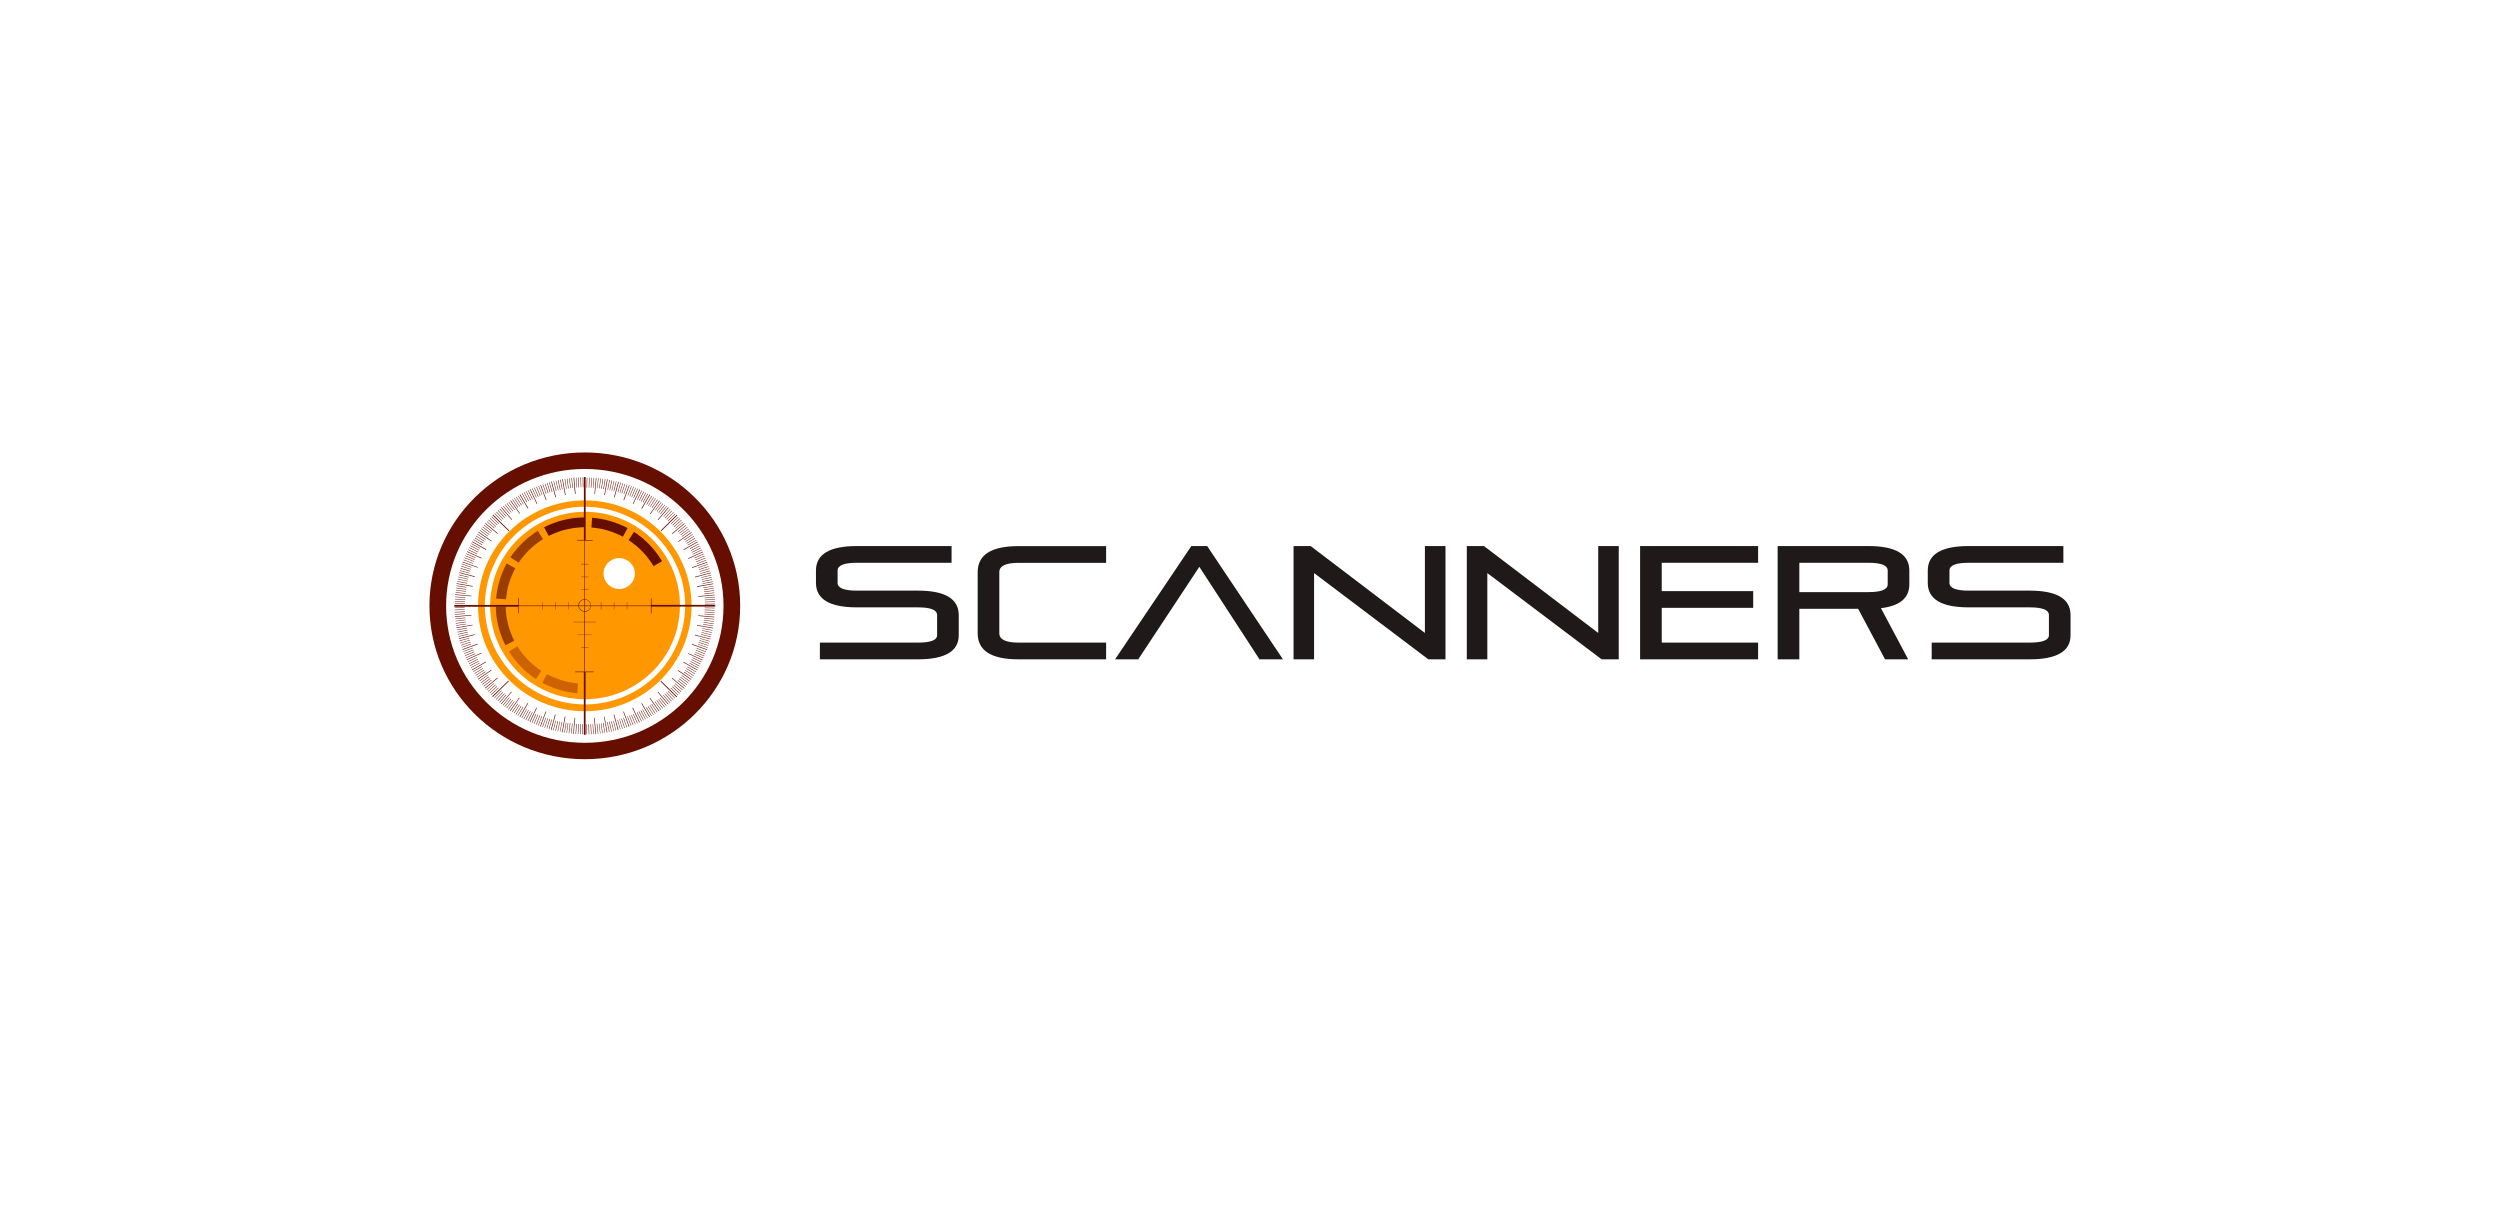 <?xml version="1.0" encoding="UTF-8"?> <svg xmlns="http://www.w3.org/2000/svg" width="326" height="158" viewBox="0 0 326 158" fill="none"><g filter="url(#filter0_d_20_30)"><rect x="32" y="32" width="246" height="78" rx="16" fill="white" shape-rendering="crispEdges"></rect><path d="M111.687 69.018C115.243 69.018 117.02 70.084 117.02 72.208V74.829C117.02 76.925 115.243 77.977 111.687 77.977H98.912V75.796H111.687C113.357 75.796 114.199 75.476 114.199 74.829V72.208C114.199 71.533 113.364 71.199 111.687 71.199H103.734C100.179 71.199 98.401 70.133 98.401 68.009V66.396C98.401 64.272 100.179 63.206 103.734 63.206H116.085V65.387H103.734C102.065 65.387 101.223 65.721 101.223 66.396V68.009C101.223 68.677 102.058 69.018 103.734 69.018H111.687Z" fill="#1F191A"></path><path d="M136.237 75.796V77.977H124.822C121.267 77.977 119.489 76.847 119.489 74.581V66.609C119.489 64.343 121.267 63.213 124.822 63.213H136.237V65.394H124.822C123.153 65.394 122.311 65.799 122.311 66.609V74.581C122.311 75.391 123.145 75.796 124.822 75.796H136.237Z" fill="#1F191A"></path><path d="M159.297 77.977H156.238L148.393 65.913L140.426 77.977H137.403L147.349 63.206H149.415L159.297 77.977Z" fill="#1F191A"></path><path d="M163.356 66.73V77.977H160.679V63.206H162.91L177.808 74.538V63.206H180.492V77.977H178.254L163.356 66.73Z" fill="#1F191A"></path><path d="M185.948 66.73V77.977H183.271V63.206H185.509L200.407 74.538V63.206H203.084V77.977H200.853L185.948 66.73Z" fill="#1F191A"></path><path d="M208.69 71.263V75.796H221.257V77.977H205.869V63.206H221.257V65.387H208.69V69.082H220.616V71.263H208.69Z" fill="#1F191A"></path><path d="M223.805 77.977V63.206H235.644C239.199 63.206 240.977 64.272 240.977 66.396V68.201C240.977 69.977 239.746 71.014 237.278 71.305L240.826 77.977H237.81L234.305 71.391H226.633V77.977H223.805ZM226.633 65.387V69.21H235.644C237.314 69.21 238.156 68.876 238.156 68.201V66.396C238.156 65.728 237.321 65.387 235.644 65.387H226.633Z" fill="#1F191A"></path><path d="M256.667 69.018C260.222 69.018 262 70.084 262 72.208V74.829C262 76.925 260.222 77.977 256.667 77.977H243.892V75.796H256.667C258.337 75.796 259.179 75.476 259.179 74.829V72.208C259.179 71.533 258.344 71.199 256.667 71.199H248.714C245.159 71.199 243.381 70.133 243.381 68.009V66.396C243.381 64.272 245.159 63.206 248.714 63.206H261.064V65.387H248.714C247.044 65.387 246.209 65.721 246.209 66.396V68.009C246.209 68.677 247.044 69.018 248.714 69.018H256.667Z" fill="#1F191A"></path><path fill-rule="evenodd" clip-rule="evenodd" d="M68.26 84.748C75.932 84.748 82.179 78.573 82.179 71C82.179 63.426 75.925 57.252 68.26 57.252C60.588 57.252 54.334 63.426 54.334 71C54.334 78.573 60.588 84.748 68.26 84.748Z" fill="#FF9700"></path><path fill-rule="evenodd" clip-rule="evenodd" d="M80.323 73.806C80.323 73.806 80.337 73.735 80.366 73.593C80.394 73.451 80.452 73.238 80.488 72.961C80.589 72.407 80.69 71.582 80.654 70.538C80.646 70.403 80.639 70.268 80.639 70.133C80.625 69.998 80.61 69.856 80.603 69.707C80.596 69.558 80.567 69.416 80.546 69.266C80.524 69.117 80.51 68.961 80.474 68.812C80.366 68.194 80.193 67.526 79.941 66.837C79.445 65.465 78.617 63.987 77.379 62.659C76.76 61.998 76.04 61.38 75.234 60.84C74.428 60.293 73.514 59.838 72.535 59.483C72.42 59.433 72.29 59.398 72.161 59.355C72.039 59.32 71.909 59.277 71.787 59.234C71.657 59.199 71.528 59.163 71.398 59.135L71.204 59.085C71.132 59.071 71.074 59.057 71.009 59.043C70.873 59.014 70.743 58.986 70.614 58.957C70.484 58.929 70.347 58.915 70.21 58.893C69.937 58.844 69.671 58.822 69.397 58.787C68.85 58.744 68.296 58.716 67.742 58.751C67.461 58.758 67.18 58.794 66.9 58.815C66.763 58.837 66.619 58.851 66.482 58.872L66.274 58.901L66.065 58.943C64.942 59.142 63.834 59.511 62.783 60.023C62.258 60.279 61.754 60.584 61.257 60.911C60.768 61.245 60.307 61.622 59.861 62.02C59.415 62.417 59.012 62.858 58.63 63.32C58.249 63.782 57.918 64.279 57.608 64.783C57.299 65.295 57.047 65.842 56.809 66.389C56.579 66.943 56.406 67.519 56.255 68.108C56.126 68.698 56.018 69.295 55.96 69.892C55.91 70.488 55.888 71.085 55.931 71.682C55.975 72.279 56.039 72.868 56.169 73.444C56.298 74.027 56.45 74.595 56.666 75.149C56.881 75.703 57.112 76.243 57.4 76.762C57.688 77.273 57.997 77.778 58.35 78.24C59.048 79.17 59.868 79.995 60.775 80.67L60.941 80.797L61.113 80.918C61.228 80.996 61.344 81.075 61.459 81.153C61.703 81.302 61.927 81.458 62.178 81.586C62.661 81.863 63.164 82.091 63.668 82.297C63.927 82.389 64.179 82.496 64.438 82.574C64.568 82.609 64.698 82.659 64.827 82.694C64.957 82.73 65.086 82.766 65.216 82.794C65.281 82.815 65.345 82.829 65.41 82.844L65.612 82.886C65.741 82.915 65.871 82.943 66 82.972C66.13 82.993 66.266 83.014 66.389 83.035C66.518 83.057 66.648 83.078 66.778 83.092C67.814 83.213 68.836 83.22 69.808 83.092C70.779 82.972 71.7 82.737 72.564 82.432C74.277 81.806 75.695 80.854 76.774 79.86C77.314 79.362 77.782 78.844 78.163 78.339C78.264 78.218 78.35 78.091 78.437 77.963C78.523 77.835 78.61 77.721 78.689 77.593C78.768 77.472 78.847 77.352 78.919 77.238C78.984 77.117 79.056 76.996 79.121 76.89C79.639 75.973 79.919 75.192 80.092 74.652C80.186 74.389 80.229 74.169 80.272 74.034C80.308 73.877 80.323 73.806 80.323 73.806L80.985 73.963C80.985 73.963 80.963 74.041 80.92 74.19C80.877 74.339 80.826 74.567 80.733 74.844C80.553 75.412 80.258 76.236 79.711 77.202C79.639 77.323 79.574 77.444 79.502 77.572C79.423 77.693 79.344 77.82 79.264 77.948C79.185 78.083 79.092 78.204 78.998 78.339C78.905 78.467 78.818 78.609 78.71 78.737C78.307 79.27 77.818 79.81 77.249 80.343C76.112 81.394 74.615 82.396 72.809 83.057C71.909 83.384 70.93 83.625 69.901 83.76C68.879 83.895 67.799 83.888 66.706 83.76C66.569 83.753 66.432 83.725 66.295 83.703C66.159 83.682 66.022 83.661 65.878 83.632C65.741 83.604 65.604 83.575 65.468 83.547L65.259 83.504C65.187 83.49 65.122 83.469 65.05 83.448C64.913 83.412 64.777 83.376 64.64 83.341C64.503 83.305 64.374 83.256 64.23 83.213C63.956 83.135 63.69 83.028 63.416 82.929C62.884 82.709 62.351 82.474 61.84 82.176C61.581 82.041 61.336 81.87 61.084 81.721C60.962 81.636 60.84 81.551 60.718 81.465L60.53 81.337L60.35 81.202C59.4 80.485 58.529 79.618 57.788 78.638C57.421 78.147 57.09 77.622 56.788 77.082C56.486 76.535 56.234 75.966 56.011 75.384C55.795 74.801 55.629 74.197 55.492 73.586C55.363 72.975 55.291 72.35 55.24 71.725C55.197 71.092 55.219 70.467 55.269 69.835C55.327 69.202 55.442 68.577 55.579 67.959C55.744 67.341 55.924 66.737 56.169 66.147C56.421 65.565 56.687 64.996 57.011 64.449C57.342 63.909 57.688 63.384 58.09 62.901C58.494 62.417 58.918 61.956 59.379 61.529C59.847 61.11 60.336 60.712 60.847 60.364C61.365 60.016 61.898 59.696 62.459 59.426C63.568 58.886 64.741 58.495 65.921 58.289L66.144 58.247L66.367 58.218C66.518 58.197 66.662 58.176 66.806 58.162C67.101 58.14 67.396 58.098 67.692 58.098C68.275 58.062 68.865 58.09 69.44 58.133C69.728 58.169 70.016 58.19 70.297 58.24C70.441 58.261 70.578 58.282 70.722 58.311C70.865 58.339 71.002 58.368 71.139 58.403C71.211 58.417 71.276 58.432 71.348 58.446L71.556 58.503C71.693 58.538 71.83 58.574 71.967 58.609C72.103 58.652 72.233 58.694 72.362 58.737C72.492 58.78 72.629 58.815 72.758 58.872C73.787 59.249 74.752 59.725 75.608 60.3C76.458 60.876 77.221 61.529 77.876 62.225C79.185 63.625 80.056 65.181 80.582 66.638C80.848 67.362 81.035 68.059 81.143 68.719C81.179 68.883 81.193 69.046 81.222 69.202C81.244 69.359 81.272 69.515 81.28 69.671C81.294 69.82 81.308 69.97 81.323 70.112C81.33 70.261 81.337 70.396 81.337 70.538C81.38 71.647 81.265 72.513 81.165 73.096C81.129 73.387 81.057 73.615 81.028 73.764C80.999 73.913 80.985 73.991 80.985 73.991L80.323 73.806Z" fill="white"></path><path fill-rule="evenodd" clip-rule="evenodd" d="M63.322 79.909C63.438 79.98 63.617 80.058 63.826 80.158C64.251 80.357 64.841 80.591 65.453 80.769C65.604 80.804 65.762 80.847 65.913 80.89C66.064 80.918 66.216 80.954 66.367 80.989C66.662 81.032 66.935 81.082 67.173 81.103C67.238 81.11 67.302 81.117 67.36 81.124L67.281 82.396C67.202 82.389 67.115 82.374 67.029 82.367C66.763 82.346 66.453 82.289 66.129 82.24C65.964 82.204 65.791 82.168 65.618 82.133C65.445 82.09 65.273 82.041 65.1 81.998C64.409 81.799 63.754 81.543 63.272 81.316C63.042 81.202 62.847 81.117 62.718 81.039L63.322 79.909Z" fill="#CC6202"></path><path fill-rule="evenodd" clip-rule="evenodd" d="M59.465 76.286C59.537 76.399 59.645 76.556 59.76 76.74C60.026 77.131 60.429 77.621 60.868 78.069C61.307 78.517 61.797 78.921 62.171 79.199C62.265 79.263 62.358 79.326 62.438 79.383C62.488 79.419 62.538 79.454 62.581 79.476L61.898 80.556C61.84 80.52 61.782 80.478 61.711 80.428C61.617 80.364 61.516 80.3 61.416 80.222C60.984 79.909 60.444 79.462 59.947 78.957C59.451 78.453 59.012 77.898 58.709 77.458C58.573 77.252 58.458 77.081 58.371 76.954L59.465 76.286Z" fill="#CC6202"></path><path fill-rule="evenodd" clip-rule="evenodd" d="M57.946 71.071C57.946 71.107 57.946 71.149 57.953 71.199C57.953 71.27 57.961 71.348 57.961 71.448C57.961 71.54 57.961 71.647 57.982 71.768C58.011 72.229 58.112 72.847 58.263 73.451C58.414 74.055 58.637 74.645 58.831 75.078C58.925 75.27 58.99 75.434 59.054 75.547L57.91 76.144C57.838 76.009 57.752 75.817 57.644 75.597C57.428 75.114 57.176 74.453 57.011 73.771C56.838 73.089 56.723 72.4 56.694 71.874C56.679 71.746 56.672 71.626 56.672 71.519C56.672 71.412 56.665 71.32 56.665 71.242C56.665 71.192 56.665 71.149 56.665 71.114L57.946 71.071Z" fill="#993D00"></path><path fill-rule="evenodd" clip-rule="evenodd" d="M59.192 66.098L59.156 66.162C59.134 66.197 59.12 66.24 59.098 66.282C59.055 66.368 59.005 66.46 58.954 66.567C58.76 66.993 58.515 67.568 58.343 68.179C58.306 68.329 58.256 68.485 58.22 68.634C58.191 68.783 58.155 68.939 58.127 69.082C58.083 69.373 58.026 69.643 58.011 69.877C57.997 69.97 57.99 70.062 57.983 70.14L56.694 70.055C56.702 69.956 56.716 69.849 56.73 69.735C56.752 69.472 56.809 69.167 56.86 68.84C56.896 68.677 56.932 68.513 56.968 68.336C57.011 68.165 57.061 67.995 57.105 67.824C57.299 67.142 57.565 66.488 57.788 66.012C57.846 65.892 57.904 65.785 57.954 65.686C57.975 65.643 57.997 65.593 58.019 65.55L58.062 65.48L59.192 66.098Z" fill="#993D00"></path><path fill-rule="evenodd" clip-rule="evenodd" d="M62.804 62.304C62.703 62.368 62.581 62.453 62.437 62.538C62.041 62.808 61.545 63.192 61.091 63.632C60.631 64.066 60.228 64.549 59.947 64.918C59.825 65.103 59.702 65.252 59.638 65.366L58.551 64.677C58.63 64.549 58.767 64.378 58.911 64.165C59.227 63.746 59.681 63.206 60.199 62.716C60.71 62.226 61.271 61.785 61.71 61.487C61.876 61.387 62.013 61.295 62.128 61.217L62.804 62.304Z" fill="#993D00"></path><path fill-rule="evenodd" clip-rule="evenodd" d="M68.26 60.748H68.202C68.166 60.748 68.109 60.74 68.044 60.748C67.972 60.755 67.893 60.755 67.792 60.762C67.698 60.762 67.59 60.762 67.468 60.783C67 60.812 66.374 60.911 65.762 61.06C65.151 61.209 64.553 61.43 64.114 61.621C63.898 61.721 63.718 61.799 63.596 61.863L63.553 61.884L62.948 60.755L63.006 60.726C63.143 60.648 63.351 60.563 63.589 60.449C64.078 60.236 64.748 59.995 65.438 59.824C66.129 59.653 66.835 59.54 67.367 59.511C67.497 59.497 67.619 59.497 67.727 59.49C67.835 59.483 67.929 59.483 68.008 59.476C68.08 59.469 68.145 59.476 68.188 59.476C68.231 59.476 68.252 59.476 68.252 59.476V60.748H68.26Z" fill="#660E00"></path><path fill-rule="evenodd" clip-rule="evenodd" d="M73.226 61.984C73.111 61.913 72.938 61.842 72.737 61.742C72.305 61.543 71.722 61.309 71.103 61.138C70.952 61.103 70.793 61.053 70.642 61.017C70.484 60.989 70.333 60.953 70.189 60.925C69.894 60.883 69.62 60.826 69.383 60.811C69.289 60.804 69.203 60.79 69.124 60.783L69.21 59.511C69.303 59.518 69.411 59.532 69.519 59.547C69.786 59.568 70.095 59.625 70.426 59.675C70.592 59.71 70.757 59.746 70.937 59.781C71.11 59.817 71.283 59.874 71.455 59.916C72.146 60.108 72.808 60.371 73.291 60.591C73.514 60.705 73.708 60.783 73.838 60.868L73.226 61.984Z" fill="#660E00"></path><path fill-rule="evenodd" clip-rule="evenodd" d="M77.221 65.828C77.221 65.828 77.177 65.757 77.113 65.643C77.033 65.529 76.925 65.359 76.796 65.167C76.53 64.776 76.134 64.286 75.688 63.838C75.249 63.391 74.759 62.993 74.378 62.716C74.277 62.652 74.191 62.588 74.111 62.531C74.068 62.502 74.032 62.474 74.003 62.453L73.975 62.431L74.665 61.352L74.723 61.387C74.766 61.416 74.802 61.444 74.846 61.472C74.932 61.536 75.033 61.6 75.141 61.678C75.572 61.991 76.119 62.439 76.609 62.943C77.105 63.447 77.552 64.002 77.854 64.442C78.005 64.662 78.12 64.847 78.207 64.975C78.286 65.11 78.329 65.181 78.329 65.181L77.221 65.828Z" fill="#660E00"></path><path fill-rule="evenodd" clip-rule="evenodd" d="M72.744 68.804C73.867 68.804 74.788 67.902 74.788 66.794C74.788 65.685 73.874 64.776 72.744 64.776C71.621 64.776 70.7 65.685 70.7 66.794C70.707 67.902 71.621 68.804 72.744 68.804Z" fill="white"></path><path fill-rule="evenodd" clip-rule="evenodd" d="M68.21 70.197C67.807 70.219 67.483 70.545 67.483 70.95V70.957H68.21V70.197ZM67.49 71.036C67.533 71.398 67.835 71.689 68.21 71.703V71.036H67.49ZM68.289 71.703C68.663 71.682 68.973 71.398 69.009 71.036H68.289V71.703ZM69.016 70.957C69.016 70.552 68.692 70.219 68.289 70.197V70.957H69.016ZM68.21 71.767C67.799 71.746 67.469 71.433 67.425 71.036H66.151V71.49H66.108V71.036H64.46V71.49H64.417V71.036H62.769V71.49H62.726V71.036H59.638V71.981H59.559V71.114H51.246V70.922V70.886H59.559V69.991H59.638V70.957H62.726V70.517H62.769V70.957H64.417V70.517H64.46V70.957H66.108V70.517H66.151V70.957H67.418V70.95C67.418 70.51 67.771 70.155 68.203 70.133V68.918H67.764V68.876H68.203V67.249H67.764V67.206H68.203V65.579H67.764V65.529H68.203V62.489H67.267V62.41H68.138V54.211H68.332H68.368V62.417H69.275V62.496H68.275V65.537H68.742V65.586H68.275V67.213H68.742V67.256H68.275V68.883H68.742V68.925H68.275V70.14C68.714 70.162 69.066 70.517 69.066 70.957V70.965H70.355V70.524H70.405V70.965H72.053V70.524H72.096V70.965H73.744V70.524H73.788V70.965H76.875V70.013H76.954V70.872H85.267V71.064V71.1H76.954V71.995H76.875V71.043H73.788V71.497H73.744V71.043H72.096V71.497H72.053V71.043H70.405V71.497H70.355V71.043H69.059C69.016 71.441 68.685 71.753 68.275 71.775V73.089H69.707V73.139H68.275V74.766H69.153V74.808H68.275V76.435H68.742V76.478H68.275V79.576H69.419V79.654H68.361V87.817H68.131V79.654H66.993V79.576H68.195V76.478H67.756V76.435H68.195V74.808H67.346V74.766H68.195V73.139H66.792V73.089H68.195V71.767H68.21ZM65.892 55.725L65.691 54.439L65.626 54.446L65.835 55.739C65.856 55.732 65.871 55.732 65.892 55.725ZM66.159 55.689L65.979 54.396L65.914 54.403L66.094 55.696C66.123 55.689 66.144 55.689 66.159 55.689ZM66.432 55.654L66.274 54.361L66.209 54.368L66.367 55.661C66.396 55.654 66.418 55.654 66.432 55.654ZM66.706 55.618L66.569 54.318L66.504 54.325L66.641 55.618C66.662 55.625 66.684 55.625 66.706 55.618ZM67.058 56.393L66.871 54.275L66.785 54.282L66.972 56.4C67.008 56.4 67.029 56.4 67.058 56.393ZM67.253 55.575L67.159 54.275L67.101 54.282L67.195 55.583C67.209 55.575 67.231 55.575 67.253 55.575ZM67.792 55.547L67.749 54.247H67.684L67.735 55.547C67.749 55.547 67.771 55.547 67.792 55.547ZM67.519 55.561L67.447 54.261L67.382 54.268L67.447 55.568C67.483 55.561 67.504 55.561 67.519 55.561ZM68.066 55.54L68.044 54.24H67.98L68.001 55.54H68.066ZM63.251 56.378L62.819 55.142L62.761 55.163L63.186 56.393C63.208 56.393 63.229 56.386 63.251 56.378ZM63.51 56.293L63.1 55.057L63.042 55.078L63.445 56.322C63.467 56.307 63.481 56.3 63.51 56.293ZM63.769 56.215L63.38 54.965L63.316 54.979L63.704 56.222C63.726 56.222 63.748 56.215 63.769 56.215ZM64.028 56.137L63.661 54.886L63.596 54.901L63.964 56.151C63.985 56.144 64.007 56.144 64.028 56.137ZM65.763 56.556L65.388 54.474L65.309 54.489L65.684 56.57C65.712 56.563 65.734 56.556 65.763 56.556ZM64.503 56.819L63.949 54.787L63.87 54.808L64.417 56.84C64.453 56.833 64.482 56.826 64.503 56.819ZM64.554 55.995L64.237 54.73L64.179 54.744L64.496 56.009C64.51 56.009 64.532 56.002 64.554 55.995ZM65.086 55.874L64.813 54.602L64.748 54.616L65.021 55.888C65.043 55.888 65.065 55.881 65.086 55.874ZM64.82 55.931L64.525 54.659L64.467 54.673L64.762 55.945C64.777 55.945 64.798 55.938 64.82 55.931ZM65.353 55.824L65.101 54.545L65.036 54.56L65.288 55.838C65.309 55.831 65.331 55.824 65.353 55.824ZM60.754 57.472L60.113 56.336L60.055 56.364L60.696 57.508C60.718 57.494 60.732 57.48 60.754 57.472ZM60.991 57.345L60.372 56.194L60.315 56.222L60.934 57.373C60.955 57.366 60.969 57.352 60.991 57.345ZM61.236 57.224L60.638 56.066L60.581 56.094L61.178 57.252C61.193 57.238 61.214 57.231 61.236 57.224ZM61.48 57.103L60.905 55.931L60.847 55.959L61.423 57.132C61.437 57.117 61.459 57.11 61.48 57.103ZM63.258 57.203L62.531 55.234L62.459 55.263L63.186 57.238C63.208 57.217 63.229 57.21 63.258 57.203ZM62.063 57.679L61.164 55.782L61.092 55.817L61.991 57.714C62.013 57.7 62.042 57.693 62.063 57.679ZM61.97 56.876L61.437 55.689L61.38 55.711L61.919 56.897C61.934 56.89 61.956 56.883 61.97 56.876ZM62.474 56.663L61.977 55.455L61.919 55.476L62.416 56.684C62.438 56.677 62.459 56.67 62.474 56.663ZM62.222 56.769L61.703 55.568L61.646 55.597L62.164 56.798C62.186 56.783 62.2 56.776 62.222 56.769ZM62.726 56.563L62.258 55.348L62.2 55.37L62.675 56.584C62.69 56.577 62.711 56.57 62.726 56.563ZM58.486 58.979L57.652 57.963L57.601 58.005L58.436 59.014C58.45 59.007 58.472 58.993 58.486 58.979ZM58.702 58.808L57.889 57.778L57.839 57.814L58.652 58.844C58.666 58.837 58.681 58.822 58.702 58.808ZM58.911 58.645L58.119 57.608L58.069 57.643L58.861 58.68C58.882 58.673 58.897 58.659 58.911 58.645ZM59.134 58.489L58.357 57.437L58.306 57.472L59.084 58.524C59.098 58.51 59.12 58.496 59.134 58.489ZM60.898 58.275L59.832 56.464L59.76 56.506L60.818 58.318C60.847 58.297 60.876 58.282 60.898 58.275ZM59.811 58.95L58.602 57.238L58.537 57.288L59.746 58.993C59.76 58.979 59.789 58.965 59.811 58.95ZM59.58 58.176L58.839 57.096L58.789 57.132L59.523 58.211C59.552 58.197 59.566 58.19 59.58 58.176ZM60.041 57.885L59.336 56.783L59.285 56.819L59.983 57.92C60.005 57.906 60.019 57.899 60.041 57.885ZM59.811 58.034L59.091 56.94L59.041 56.975L59.76 58.069C59.775 58.055 59.789 58.041 59.811 58.034ZM60.271 57.742L59.595 56.627L59.544 56.656L60.221 57.771C60.235 57.764 60.25 57.757 60.271 57.742ZM56.514 60.847L55.521 59.995L55.478 60.037L56.471 60.89C56.486 60.876 56.5 60.861 56.514 60.847ZM56.694 60.648L55.715 59.775L55.672 59.824L56.658 60.698C56.666 60.677 56.68 60.663 56.694 60.648ZM56.882 60.449L55.917 59.561L55.874 59.604L56.838 60.492C56.853 60.478 56.867 60.464 56.882 60.449ZM57.069 60.251L56.119 59.348L56.075 59.391L57.025 60.3C57.04 60.279 57.054 60.265 57.069 60.251ZM58.767 59.732L57.407 58.133L57.342 58.183L58.702 59.782C58.724 59.767 58.745 59.753 58.767 59.732ZM58.278 80.755L56.191 82.808L56.27 82.886L58.357 80.826C58.328 80.805 58.306 80.783 58.278 80.755ZM78.235 61.259L80.315 59.206L80.236 59.128L78.156 61.181C78.178 61.21 78.207 61.231 78.235 61.259ZM58.4 61.181L56.313 59.121L56.234 59.199L58.321 61.259C58.343 61.231 58.371 61.203 58.4 61.181ZM57.457 59.874L56.543 58.936L56.5 58.979L57.414 59.917C57.428 59.902 57.443 59.888 57.457 59.874ZM57.853 59.505L56.968 58.538L56.917 58.581L57.803 59.547C57.824 59.533 57.839 59.519 57.853 59.505ZM57.652 59.689L56.752 58.737L56.702 58.78L57.601 59.732C57.623 59.718 57.637 59.703 57.652 59.689ZM58.062 59.327L57.191 58.339L57.148 58.382L58.011 59.362C58.026 59.355 58.04 59.341 58.062 59.327ZM54.902 63.021L53.772 62.346L53.736 62.403L54.866 63.078C54.881 63.057 54.888 63.043 54.902 63.021ZM55.046 62.794L53.923 62.105L53.887 62.162L55.01 62.851C55.025 62.83 55.039 62.815 55.046 62.794ZM55.19 62.567L54.082 61.856L54.046 61.906L55.154 62.616C55.169 62.602 55.183 62.581 55.19 62.567ZM55.341 62.339L54.247 61.615L54.211 61.664L55.305 62.389C55.32 62.375 55.334 62.361 55.341 62.339ZM56.925 61.544L55.305 60.208L55.255 60.272L56.874 61.608C56.889 61.586 56.903 61.565 56.925 61.544ZM56.133 62.545L54.413 61.352L54.362 61.416L56.083 62.609C56.097 62.588 56.119 62.567 56.133 62.545ZM55.658 61.899L54.593 61.132L54.557 61.181L55.622 61.949C55.629 61.934 55.644 61.92 55.658 61.899ZM55.982 61.472L54.945 60.67L54.902 60.719L55.946 61.522C55.96 61.508 55.975 61.487 55.982 61.472ZM55.816 61.686L54.766 60.904L54.73 60.954L55.78 61.735C55.795 61.721 55.809 61.7 55.816 61.686ZM56.155 61.259L55.125 60.442L55.089 60.492L56.111 61.309C56.126 61.295 56.14 61.274 56.155 61.259ZM53.7 65.444L52.47 64.975L52.448 65.032L53.679 65.501C53.686 65.48 53.693 65.458 53.7 65.444ZM53.801 65.188L52.578 64.698L52.556 64.755L53.779 65.245C53.779 65.231 53.794 65.21 53.801 65.188ZM53.902 64.94L52.685 64.435L52.657 64.492L53.873 65.004C53.888 64.982 53.895 64.961 53.902 64.94ZM54.01 64.698L52.801 64.172L52.779 64.229L53.981 64.762C53.995 64.734 54.003 64.712 54.01 64.698ZM55.42 63.632L53.592 62.595L53.549 62.666L55.377 63.711C55.392 63.682 55.406 63.654 55.42 63.632ZM54.823 64.762L52.916 63.888L52.88 63.959L54.787 64.833C54.801 64.812 54.809 64.783 54.823 64.762ZM54.24 64.208L53.053 63.639L53.024 63.696L54.211 64.265C54.226 64.243 54.233 64.229 54.24 64.208ZM54.492 63.725L53.326 63.114L53.297 63.171L54.463 63.782C54.47 63.767 54.478 63.746 54.492 63.725ZM54.362 63.966L53.189 63.377L53.16 63.433L54.334 64.023C54.341 64.002 54.355 63.988 54.362 63.966ZM54.622 63.49L53.47 62.858L53.441 62.915L54.593 63.547C54.6 63.526 54.614 63.512 54.622 63.49ZM52.937 68.03L51.642 67.782L51.627 67.846L52.923 68.094C52.923 68.066 52.93 68.044 52.937 68.03ZM52.988 67.76L51.7 67.49L51.685 67.547L52.973 67.817C52.981 67.803 52.988 67.782 52.988 67.76ZM53.045 67.497L51.757 67.206L51.743 67.263L53.024 67.554C53.038 67.54 53.045 67.519 53.045 67.497ZM53.11 67.234L51.829 66.922L51.815 66.986L53.096 67.299C53.103 67.277 53.11 67.263 53.11 67.234ZM54.319 65.956L52.333 65.245L52.304 65.316L54.291 66.027C54.298 66.005 54.305 65.977 54.319 65.956ZM53.931 67.163L51.894 66.624L51.872 66.702L53.909 67.242C53.916 67.213 53.923 67.192 53.931 67.163ZM53.254 66.723L51.987 66.361L51.973 66.418L53.24 66.78C53.24 66.758 53.247 66.737 53.254 66.723ZM53.412 66.204L52.16 65.799L52.146 65.863L53.398 66.261C53.398 66.247 53.405 66.226 53.412 66.204ZM53.333 66.46L52.074 66.076L52.052 66.14L53.312 66.524C53.319 66.503 53.326 66.481 53.333 66.46ZM53.499 65.949L52.254 65.522L52.232 65.579L53.477 66.005C53.484 65.991 53.492 65.97 53.499 65.949ZM52.635 70.702L51.311 70.68V70.744L52.635 70.766V70.702ZM52.642 70.432L51.318 70.389V70.453L52.635 70.496C52.642 70.474 52.642 70.453 52.642 70.432ZM52.657 70.162L51.34 70.091V70.155L52.657 70.219C52.657 70.204 52.657 70.183 52.657 70.162ZM52.671 69.892L51.354 69.799L51.347 69.863L52.664 69.956C52.671 69.934 52.671 69.913 52.671 69.892ZM53.643 68.421L51.556 68.059L51.541 68.137L53.628 68.499C53.636 68.478 53.636 68.449 53.643 68.421ZM53.47 69.686L51.361 69.501L51.354 69.579L53.463 69.757C53.47 69.735 53.47 69.714 53.47 69.686ZM52.721 69.359L51.412 69.224L51.404 69.288L52.714 69.423C52.714 69.401 52.721 69.38 52.721 69.359ZM52.786 68.826L51.484 68.641L51.476 68.705L52.786 68.89C52.779 68.869 52.786 68.847 52.786 68.826ZM52.75 69.089L51.44 68.933L51.433 68.989L52.743 69.153C52.743 69.132 52.75 69.11 52.75 69.089ZM52.83 68.556L51.527 68.35L51.512 68.414L52.815 68.62C52.822 68.599 52.822 68.577 52.83 68.556ZM52.786 73.338L51.484 73.537L51.498 73.6L52.801 73.394C52.794 73.38 52.786 73.359 52.786 73.338ZM52.743 73.075L51.433 73.259L51.44 73.323L52.75 73.139C52.75 73.11 52.75 73.089 52.743 73.075ZM52.707 72.805L51.397 72.961L51.404 73.018L52.714 72.862C52.714 72.847 52.714 72.826 52.707 72.805ZM52.678 72.535L51.368 72.67L51.376 72.734L52.693 72.599C52.685 72.577 52.685 72.556 52.678 72.535ZM53.463 72.187L51.325 72.371L51.333 72.449L53.47 72.265C53.463 72.243 53.463 72.215 53.463 72.187ZM52.635 72.059C52.635 72.037 52.635 72.016 52.635 71.995L51.318 72.087L51.325 72.151L52.635 72.059ZM52.606 71.462L51.289 71.504V71.568L52.606 71.519C52.606 71.504 52.606 71.483 52.606 71.462ZM52.614 71.732L51.297 71.803V71.867L52.614 71.803C52.621 71.775 52.621 71.753 52.614 71.732ZM52.599 71.192L51.282 71.213V71.277L52.599 71.256C52.599 71.234 52.599 71.213 52.599 71.192ZM53.448 75.952L52.203 76.378L52.225 76.435L53.47 76.009C53.463 75.988 53.456 75.973 53.448 75.952ZM53.362 75.696L52.11 76.101L52.131 76.158L53.391 75.753C53.377 75.732 53.369 75.718 53.362 75.696ZM53.283 75.441L52.016 75.824L52.038 75.881L53.297 75.497C53.29 75.476 53.283 75.455 53.283 75.441ZM53.204 75.178L51.937 75.533L51.951 75.597L53.218 75.234C53.211 75.22 53.211 75.199 53.204 75.178ZM53.621 73.465L51.512 73.828L51.527 73.906L53.628 73.537C53.628 73.522 53.628 73.494 53.621 73.465ZM53.887 74.709L51.829 75.256L51.851 75.334L53.909 74.794C53.902 74.758 53.895 74.737 53.887 74.709ZM53.06 74.659L51.779 74.979L51.793 75.036L53.074 74.723C53.067 74.702 53.067 74.68 53.06 74.659ZM52.937 74.133L51.649 74.403L51.663 74.467L52.952 74.197C52.945 74.176 52.945 74.155 52.937 74.133ZM52.995 74.396L51.707 74.687L51.721 74.751L53.002 74.46C53.009 74.439 53.002 74.418 52.995 74.396ZM52.887 73.87L51.592 74.119L51.599 74.183L52.894 73.934C52.894 73.913 52.887 73.892 52.887 73.87ZM54.557 78.418L53.398 79.05L53.427 79.1L54.578 78.467C54.578 78.453 54.564 78.432 54.557 78.418ZM54.427 78.176L53.261 78.787L53.29 78.844L54.456 78.233C54.449 78.211 54.434 78.197 54.427 78.176ZM54.305 77.941L53.132 78.531L53.16 78.588L54.334 77.998C54.319 77.977 54.312 77.956 54.305 77.941ZM54.182 77.7L52.995 78.268L53.024 78.325L54.211 77.75C54.197 77.735 54.19 77.714 54.182 77.7ZM54.276 75.945L52.282 76.663L52.311 76.741L54.305 76.023C54.298 75.995 54.283 75.966 54.276 75.945ZM54.766 77.117L52.851 77.998L52.88 78.069L54.801 77.188C54.787 77.174 54.773 77.146 54.766 77.117ZM53.952 77.21L52.75 77.743L52.772 77.799L53.974 77.274C53.967 77.245 53.959 77.231 53.952 77.21ZM53.736 76.712L52.513 77.203L52.534 77.259L53.758 76.776C53.751 76.755 53.743 76.734 53.736 76.712ZM53.837 76.961L52.621 77.472L52.65 77.529L53.859 77.025C53.859 76.996 53.852 76.982 53.837 76.961ZM53.636 76.464L52.405 76.933L52.426 76.989L53.657 76.52C53.65 76.499 53.643 76.485 53.636 76.464ZM56.083 80.656L55.053 81.472L55.089 81.522L56.119 80.705C56.104 80.684 56.097 80.67 56.083 80.656ZM55.91 80.442L54.866 81.245L54.91 81.295L55.953 80.492C55.939 80.471 55.924 80.457 55.91 80.442ZM55.744 80.229L54.694 81.018L54.73 81.068L55.78 80.286C55.773 80.258 55.759 80.243 55.744 80.229ZM55.586 80.009L54.514 80.776L54.55 80.826L55.615 80.059C55.608 80.044 55.593 80.03 55.586 80.009ZM55.363 78.275L53.535 79.32L53.571 79.391L55.399 78.346C55.392 78.318 55.377 78.297 55.363 78.275ZM56.047 79.348L54.319 80.542L54.37 80.606L56.097 79.412C56.083 79.391 56.068 79.37 56.047 79.348ZM55.269 79.568L54.175 80.3L54.211 80.35L55.305 79.625C55.298 79.604 55.284 79.583 55.269 79.568ZM54.974 79.121L53.859 79.81L53.895 79.86L55.017 79.163C54.996 79.149 54.989 79.135 54.974 79.121ZM55.118 79.341L54.01 80.052L54.046 80.101L55.154 79.391C55.14 79.377 55.133 79.362 55.118 79.341ZM54.83 78.886L53.7 79.554L53.729 79.611L54.859 78.943C54.852 78.922 54.845 78.901 54.83 78.886ZM57.975 82.595L57.112 83.583L57.162 83.625L58.026 82.638C58.004 82.624 57.99 82.609 57.975 82.595ZM57.774 82.418L56.889 83.384L56.939 83.426L57.824 82.46C57.803 82.446 57.788 82.432 57.774 82.418ZM57.572 82.233L56.666 83.185L56.716 83.227L57.616 82.275C57.601 82.261 57.587 82.247 57.572 82.233ZM57.371 82.048L56.457 82.986L56.5 83.028L57.414 82.091C57.4 82.076 57.385 82.062 57.371 82.048ZM56.846 80.378L55.233 81.714L55.284 81.778L56.903 80.442C56.882 80.421 56.86 80.4 56.846 80.378ZM56.989 81.664L56.039 82.567L56.083 82.616L57.033 81.707C57.011 81.7 57.004 81.686 56.989 81.664ZM56.615 81.274L55.636 82.147L55.679 82.19L56.658 81.316C56.644 81.302 56.63 81.288 56.615 81.274ZM56.802 81.472L55.838 82.361L55.881 82.403L56.846 81.515C56.831 81.501 56.817 81.487 56.802 81.472ZM56.435 81.075L55.435 81.927L55.478 81.97L56.471 81.117C56.464 81.103 56.45 81.089 56.435 81.075ZM60.178 84.187L59.494 85.302L59.544 85.338L60.228 84.222C60.214 84.208 60.199 84.201 60.178 84.187ZM59.947 84.044L59.249 85.153L59.3 85.188L59.998 84.08C59.983 84.066 59.962 84.059 59.947 84.044ZM59.717 83.902L58.997 84.996L59.048 85.032L59.767 83.938C59.753 83.924 59.731 83.917 59.717 83.902ZM59.487 83.753L58.753 84.833L58.803 84.869L59.544 83.789C59.53 83.775 59.508 83.76 59.487 83.753ZM58.674 82.197L57.321 83.789L57.378 83.838L58.731 82.247C58.717 82.233 58.695 82.219 58.674 82.197ZM59.696 82.979L58.494 84.677L58.558 84.719L59.76 83.021C59.739 83.007 59.717 82.993 59.696 82.979ZM59.048 83.441L58.27 84.492L58.321 84.528L59.098 83.476C59.077 83.469 59.062 83.455 59.048 83.441ZM58.609 83.121L57.795 84.144L57.846 84.179L58.659 83.156C58.645 83.142 58.623 83.128 58.609 83.121ZM58.825 83.284L58.033 84.322L58.083 84.357L58.875 83.32C58.861 83.306 58.839 83.291 58.825 83.284ZM58.393 82.95L57.565 83.959L57.616 84.002L58.443 82.993C58.429 82.979 58.414 82.965 58.393 82.95ZM62.632 85.38L62.157 86.595L62.215 86.616L62.69 85.401C62.668 85.394 62.646 85.387 62.632 85.38ZM62.373 85.281L61.883 86.489L61.941 86.51L62.438 85.302C62.409 85.295 62.395 85.288 62.373 85.281ZM62.121 85.174L61.61 86.375L61.668 86.396L62.179 85.203C62.164 85.195 62.143 85.181 62.121 85.174ZM61.876 85.067L61.337 86.261L61.394 86.29L61.934 85.096C61.912 85.082 61.891 85.075 61.876 85.067ZM60.797 83.675L59.746 85.472L59.818 85.515L60.869 83.718C60.84 83.703 60.818 83.689 60.797 83.675ZM61.941 84.272L61.056 86.147L61.128 86.183L62.013 84.307C61.984 84.293 61.963 84.279 61.941 84.272ZM61.38 84.84L60.804 86.013L60.861 86.041L61.437 84.869C61.416 84.854 61.394 84.847 61.38 84.84ZM60.89 84.599L60.271 85.75L60.329 85.778L60.948 84.627C60.934 84.613 60.912 84.606 60.89 84.599ZM61.135 84.719L60.538 85.877L60.595 85.906L61.193 84.741C61.171 84.741 61.157 84.727 61.135 84.719ZM60.653 84.464L60.012 85.6L60.063 85.629L60.703 84.492C60.689 84.485 60.674 84.478 60.653 84.464ZM65.245 86.133L64.993 87.419L65.05 87.426L65.302 86.147C65.288 86.14 65.266 86.133 65.245 86.133ZM64.978 86.076L64.705 87.355L64.762 87.37L65.036 86.091C65.021 86.084 65 86.084 64.978 86.076ZM64.712 86.02L64.417 87.291L64.482 87.306L64.777 86.034C64.755 86.027 64.734 86.027 64.712 86.02ZM64.446 85.956L64.129 87.22L64.187 87.234L64.503 85.97C64.489 85.963 64.467 85.963 64.446 85.956ZM63.15 84.769L62.423 86.723L62.502 86.751L63.222 84.798C63.193 84.783 63.172 84.776 63.15 84.769ZM64.374 85.153L63.834 87.163L63.913 87.185L64.453 85.181C64.424 85.167 64.403 85.16 64.374 85.153ZM63.928 85.814L63.56 87.064L63.618 87.085L63.985 85.835C63.964 85.828 63.942 85.821 63.928 85.814ZM63.402 85.657L62.992 86.894L63.049 86.915L63.46 85.679C63.445 85.671 63.424 85.664 63.402 85.657ZM63.661 85.735L63.28 86.979L63.337 87L63.726 85.757C63.697 85.75 63.683 85.743 63.661 85.735ZM63.143 85.572L62.711 86.801L62.769 86.822L63.201 85.593C63.186 85.586 63.157 85.579 63.143 85.572ZM67.936 87.732H68.001L68.023 86.425H67.958L67.936 87.732ZM67.634 87.718H67.699L67.742 86.418C67.72 86.418 67.699 86.418 67.677 86.41L67.634 87.718ZM67.346 87.703L67.411 87.71L67.483 86.41C67.461 86.41 67.44 86.41 67.418 86.403L67.346 87.703ZM67.051 87.689L67.116 87.696L67.209 86.396C67.188 86.396 67.166 86.389 67.145 86.389L67.051 87.689ZM65.648 85.437L65.281 87.49L65.36 87.504L65.727 85.451C65.705 85.444 65.676 85.437 65.648 85.437ZM66.742 87.682L66.821 87.689L67.008 85.608C66.979 85.608 66.957 85.6 66.929 85.6L66.742 87.682ZM66.461 87.639L66.526 87.647L66.662 86.353C66.641 86.346 66.619 86.346 66.598 86.346L66.461 87.639ZM65.871 87.561L65.928 87.568L66.108 86.282C66.087 86.282 66.072 86.275 66.043 86.275L65.871 87.561ZM66.159 87.604L66.223 87.611L66.382 86.318C66.36 86.318 66.338 86.318 66.317 86.311L66.159 87.604ZM65.583 87.519L65.648 87.533L65.849 86.247C65.828 86.247 65.813 86.24 65.791 86.233L65.583 87.519ZM70.628 86.275L70.837 87.561L70.894 87.554L70.693 86.261C70.671 86.268 70.65 86.275 70.628 86.275ZM70.355 86.318L70.534 87.611L70.599 87.604L70.412 86.311C70.398 86.311 70.376 86.311 70.355 86.318ZM70.088 86.353L70.247 87.647L70.304 87.639L70.146 86.346C70.131 86.346 70.11 86.346 70.088 86.353ZM69.815 86.382L69.951 87.682L70.016 87.675L69.879 86.382C69.858 86.375 69.836 86.382 69.815 86.382ZM69.462 85.615L69.649 87.725L69.728 87.718L69.541 85.608C69.52 85.608 69.491 85.615 69.462 85.615ZM69.275 86.425L69.361 87.725L69.426 87.718L69.332 86.418C69.311 86.425 69.296 86.425 69.275 86.425ZM68.728 86.453L68.778 87.753H68.843L68.8 86.453C68.771 86.453 68.75 86.453 68.728 86.453ZM69.001 86.446L69.073 87.746H69.138L69.066 86.446C69.037 86.439 69.023 86.446 69.001 86.446ZM68.454 86.46L68.476 87.76H68.541L68.519 86.46H68.454ZM73.277 85.622L73.708 86.858L73.766 86.837L73.334 85.6C73.313 85.608 73.291 85.615 73.277 85.622ZM73.017 85.707L73.428 86.95L73.485 86.929L73.075 85.686C73.053 85.7 73.039 85.7 73.017 85.707ZM72.758 85.792L73.14 87.043L73.197 87.021L72.809 85.778C72.794 85.778 72.773 85.785 72.758 85.792ZM72.492 85.863L72.859 87.114L72.917 87.1L72.55 85.849C72.535 85.856 72.514 85.863 72.492 85.863ZM70.758 85.458L71.125 87.533L71.204 87.519L70.829 85.444C70.815 85.444 70.786 85.451 70.758 85.458ZM72.017 85.188L72.564 87.213L72.643 87.192L72.096 85.167C72.067 85.174 72.046 85.181 72.017 85.188ZM71.967 86.005L72.283 87.27L72.341 87.256L72.024 85.991C72.01 85.998 71.988 85.998 71.967 86.005ZM71.434 86.126L71.708 87.398L71.772 87.384L71.499 86.112C71.477 86.119 71.456 86.119 71.434 86.126ZM71.7 86.069L71.996 87.341L72.053 87.327L71.758 86.055C71.744 86.055 71.722 86.062 71.7 86.069ZM71.168 86.176L71.42 87.455L71.484 87.441L71.233 86.162C71.211 86.176 71.189 86.176 71.168 86.176ZM75.767 84.528L76.407 85.664L76.458 85.636L75.817 84.499C75.81 84.506 75.788 84.52 75.767 84.528ZM75.529 84.656L76.148 85.806L76.206 85.778L75.587 84.627C75.565 84.634 75.551 84.648 75.529 84.656ZM75.285 84.783L75.882 85.941L75.939 85.913L75.342 84.755C75.328 84.762 75.306 84.776 75.285 84.783ZM75.047 84.897L75.623 86.069L75.68 86.041L75.105 84.869C75.083 84.883 75.061 84.89 75.047 84.897ZM73.269 84.805L73.996 86.773L74.068 86.744L73.341 84.776C73.32 84.79 73.291 84.798 73.269 84.805ZM74.464 84.329L75.356 86.219L75.428 86.183L74.536 84.286C74.507 84.307 74.486 84.314 74.464 84.329ZM74.55 85.132L75.09 86.325L75.148 86.297L74.608 85.11C74.587 85.11 74.572 85.117 74.55 85.132ZM74.047 85.338L74.536 86.545L74.594 86.524L74.104 85.316C74.083 85.323 74.068 85.33 74.047 85.338ZM74.299 85.238L74.81 86.439L74.867 86.418L74.356 85.217C74.335 85.217 74.32 85.231 74.299 85.238ZM73.795 85.437L74.27 86.652L74.327 86.631L73.852 85.416C73.831 85.423 73.809 85.43 73.795 85.437ZM78.034 83.021L78.869 84.037L78.919 83.995L78.091 82.979C78.07 83 78.055 83.014 78.034 83.021ZM77.825 83.192L78.638 84.222L78.689 84.187L77.876 83.156C77.854 83.163 77.84 83.178 77.825 83.192ZM77.609 83.355L78.401 84.393L78.451 84.357L77.66 83.313C77.638 83.327 77.624 83.341 77.609 83.355ZM77.386 83.512L78.163 84.57L78.214 84.535L77.436 83.483C77.422 83.49 77.4 83.504 77.386 83.512ZM75.63 83.732L76.688 85.537L76.76 85.494L75.702 83.689C75.673 83.703 75.652 83.718 75.63 83.732ZM76.717 83.057L77.926 84.762L77.991 84.719L76.782 83.014C76.76 83.021 76.738 83.036 76.717 83.057ZM76.94 83.824L77.681 84.904L77.732 84.869L76.998 83.789C76.976 83.803 76.954 83.81 76.94 83.824ZM76.479 84.115L77.177 85.217L77.228 85.188L76.53 84.08C76.515 84.094 76.501 84.108 76.479 84.115ZM76.71 83.973L77.429 85.067L77.48 85.032L76.767 83.938C76.746 83.952 76.731 83.959 76.71 83.973ZM76.249 84.258L76.925 85.373L76.983 85.345L76.307 84.229C76.285 84.236 76.263 84.243 76.249 84.258ZM80.006 81.153L80.999 82.005L81.042 81.956L80.042 81.103C80.035 81.124 80.02 81.139 80.006 81.153ZM79.826 81.359L80.812 82.233L80.855 82.183L79.869 81.309C79.855 81.323 79.84 81.338 79.826 81.359ZM79.639 81.558L80.611 82.446L80.654 82.396L79.689 81.508C79.668 81.522 79.653 81.537 79.639 81.558ZM79.452 81.75L80.402 82.652L80.445 82.609L79.495 81.7C79.481 81.721 79.466 81.735 79.452 81.75ZM77.76 82.268L79.114 83.86L79.178 83.81L77.825 82.219C77.804 82.233 77.782 82.254 77.76 82.268ZM78.127 80.862L80.207 82.915L80.294 82.837L78.207 80.783C78.185 80.805 78.156 80.833 78.127 80.862ZM79.07 82.133L79.984 83.071L80.028 83.028L79.114 82.091C79.099 82.105 79.085 82.119 79.07 82.133ZM78.667 82.496L79.545 83.462L79.596 83.419L78.718 82.453C78.696 82.467 78.682 82.481 78.667 82.496ZM78.869 82.318L79.768 83.27L79.812 83.227L78.912 82.275C78.897 82.29 78.883 82.304 78.869 82.318ZM78.466 82.673L79.329 83.654L79.38 83.611L78.509 82.631C78.495 82.652 78.48 82.659 78.466 82.673ZM81.618 78.979L82.755 79.647L82.784 79.597L81.654 78.922C81.64 78.943 81.625 78.957 81.618 78.979ZM81.474 79.206L82.597 79.895L82.633 79.846L81.517 79.156C81.496 79.178 81.489 79.192 81.474 79.206ZM81.33 79.433L82.439 80.144L82.475 80.094L81.366 79.384C81.352 79.398 81.337 79.419 81.33 79.433ZM81.179 79.661L82.273 80.385L82.309 80.336L81.215 79.604C81.201 79.625 81.186 79.639 81.179 79.661ZM79.603 80.464L81.215 81.799L81.265 81.735L79.653 80.4C79.639 80.421 79.624 80.442 79.603 80.464ZM80.394 79.455L82.115 80.641L82.165 80.577L80.445 79.384C80.423 79.412 80.409 79.433 80.394 79.455ZM80.862 80.101L81.927 80.869L81.963 80.819L80.898 80.052C80.891 80.066 80.877 80.08 80.862 80.101ZM80.531 80.528L81.575 81.33L81.611 81.281L80.575 80.478C80.56 80.499 80.546 80.513 80.531 80.528ZM80.704 80.314L81.755 81.096L81.791 81.046L80.74 80.265C80.726 80.286 80.711 80.3 80.704 80.314ZM80.366 80.741L81.388 81.558L81.431 81.508L80.409 80.691C80.394 80.712 80.38 80.727 80.366 80.741ZM82.827 76.563L84.058 77.032L84.079 76.975L82.849 76.506C82.842 76.52 82.834 76.542 82.827 76.563ZM82.726 76.812L83.95 77.302L83.972 77.245L82.748 76.755C82.741 76.776 82.734 76.79 82.726 76.812ZM82.618 77.06L83.835 77.572L83.856 77.515L82.64 77.011C82.633 77.025 82.626 77.039 82.618 77.06ZM82.51 77.309L83.72 77.835L83.748 77.778L82.539 77.245C82.525 77.266 82.518 77.288 82.51 77.309ZM81.1 78.368L82.921 79.405L82.957 79.334L81.136 78.297C81.129 78.325 81.114 78.346 81.1 78.368ZM81.697 77.238L83.605 78.119L83.641 78.048L81.733 77.174C81.726 77.195 81.712 77.217 81.697 77.238ZM82.28 77.792L83.468 78.361L83.496 78.304L82.309 77.735C82.302 77.757 82.287 77.778 82.28 77.792ZM82.028 78.275L83.194 78.886L83.223 78.829L82.057 78.219C82.05 78.24 82.043 78.254 82.028 78.275ZM82.158 78.034L83.331 78.624L83.36 78.567L82.179 77.977C82.179 77.998 82.165 78.02 82.158 78.034ZM81.899 78.51L83.05 79.142L83.079 79.085L81.927 78.453C81.92 78.474 81.913 78.489 81.899 78.51ZM83.583 73.977L84.886 74.226L84.893 74.169L83.597 73.92C83.597 73.934 83.59 73.956 83.583 73.977ZM83.532 74.24L84.821 74.51L84.835 74.453L83.54 74.183C83.54 74.197 83.54 74.219 83.532 74.24ZM83.475 74.503L84.763 74.794L84.778 74.737L83.489 74.446C83.482 74.46 83.475 74.481 83.475 74.503ZM83.41 74.766L84.691 75.078L84.706 75.014L83.424 74.702C83.417 74.723 83.417 74.744 83.41 74.766ZM82.208 76.052L84.195 76.762L84.223 76.684L82.237 75.973C82.223 76.002 82.215 76.023 82.208 76.052ZM82.597 74.837L84.634 75.377L84.655 75.306L82.618 74.766C82.611 74.787 82.604 74.808 82.597 74.837ZM83.266 75.284L84.533 75.647L84.547 75.59L83.281 75.234C83.281 75.242 83.273 75.263 83.266 75.284ZM83.108 75.796L84.36 76.194L84.382 76.137L83.129 75.732C83.122 75.76 83.115 75.782 83.108 75.796ZM83.194 75.54L84.454 75.924L84.468 75.86L83.209 75.483C83.201 75.504 83.194 75.519 83.194 75.54ZM83.022 76.052L84.267 76.478L84.288 76.421L83.043 76.002C83.036 76.016 83.029 76.037 83.022 76.052ZM83.885 71.299L85.202 71.32V71.256L83.878 71.234V71.299H83.885ZM83.878 71.568L85.195 71.611V71.547L83.878 71.497C83.878 71.526 83.878 71.547 83.878 71.568ZM83.864 71.838L85.181 71.909L85.188 71.846L83.871 71.775C83.864 71.796 83.864 71.817 83.864 71.838ZM83.849 72.108L85.166 72.201V72.137L83.849 72.044C83.849 72.066 83.849 72.087 83.849 72.108ZM82.878 73.579L84.965 73.941L84.979 73.863L82.892 73.501C82.892 73.529 82.885 73.551 82.878 73.579ZM83.05 72.322L85.159 72.506L85.166 72.428L83.058 72.243C83.05 72.265 83.05 72.293 83.05 72.322ZM83.799 72.641L85.109 72.776L85.116 72.712L83.806 72.577C83.806 72.606 83.799 72.627 83.799 72.641ZM83.734 73.181L85.037 73.366L85.044 73.302L83.741 73.117C83.741 73.139 83.734 73.16 83.734 73.181ZM83.77 72.911L85.08 73.067L85.087 73.011L83.777 72.847C83.77 72.869 83.77 72.89 83.77 72.911ZM83.691 73.444L84.993 73.65L85.001 73.586L83.698 73.38C83.698 73.401 83.698 73.423 83.691 73.444ZM83.734 68.67L85.037 68.464L85.029 68.407L83.727 68.613C83.727 68.627 83.734 68.641 83.734 68.67ZM83.777 68.933L85.087 68.748L85.08 68.684L83.77 68.869C83.77 68.89 83.77 68.911 83.777 68.933ZM83.813 69.195L85.123 69.039L85.116 68.975L83.806 69.132C83.806 69.16 83.806 69.181 83.813 69.195ZM83.842 69.465L85.152 69.33L85.145 69.266L83.835 69.401C83.835 69.423 83.842 69.444 83.842 69.465ZM83.058 69.814L85.195 69.629L85.188 69.551L83.043 69.735C83.05 69.764 83.058 69.785 83.058 69.814ZM83.885 69.941C83.885 69.963 83.885 69.984 83.892 70.005L85.209 69.913L85.202 69.849L83.885 69.941ZM83.921 70.538L85.238 70.489V70.425L83.921 70.474C83.914 70.503 83.914 70.524 83.921 70.538ZM83.907 70.268L85.224 70.197L85.217 70.133L83.9 70.204C83.9 70.233 83.9 70.254 83.907 70.268ZM83.921 70.808L85.238 70.787V70.723L83.921 70.744C83.921 70.766 83.921 70.787 83.921 70.808ZM83.072 66.048L84.324 65.622L84.303 65.565L83.05 65.991C83.065 66.013 83.072 66.034 83.072 66.048ZM83.158 66.311L84.418 65.906L84.396 65.842L83.137 66.247C83.151 66.268 83.158 66.29 83.158 66.311ZM83.245 66.567L84.511 66.183L84.49 66.126L83.23 66.51C83.23 66.524 83.237 66.545 83.245 66.567ZM83.324 66.822L84.591 66.467L84.576 66.403L83.309 66.766C83.309 66.78 83.309 66.801 83.324 66.822ZM82.899 68.535L85.008 68.165L84.993 68.087L82.885 68.449C82.892 68.485 82.892 68.506 82.899 68.535ZM82.633 67.291L84.691 66.744L84.67 66.666L82.611 67.213C82.618 67.242 82.626 67.27 82.633 67.291ZM83.46 67.341L84.742 67.028L84.727 66.972L83.446 67.284C83.446 67.306 83.453 67.32 83.46 67.341ZM83.583 67.867L84.871 67.597L84.857 67.533L83.569 67.803C83.576 67.824 83.576 67.846 83.583 67.867ZM83.525 67.604L84.814 67.313L84.799 67.256L83.511 67.547C83.511 67.561 83.518 67.583 83.525 67.604ZM83.633 68.13L84.929 67.881L84.914 67.817L83.619 68.066C83.633 68.087 83.633 68.108 83.633 68.13ZM81.963 63.59L83.115 62.957L83.086 62.901L81.927 63.533C81.942 63.554 81.956 63.568 81.963 63.59ZM82.093 63.824L83.259 63.213L83.23 63.156L82.064 63.767C82.079 63.789 82.086 63.81 82.093 63.824ZM82.223 64.066L83.396 63.476L83.367 63.419L82.194 64.009C82.201 64.03 82.208 64.044 82.223 64.066ZM82.345 64.307L83.532 63.732L83.504 63.675L82.316 64.251C82.323 64.265 82.331 64.286 82.345 64.307ZM82.244 66.062L84.245 65.345L84.216 65.266L82.223 65.984C82.223 66.013 82.23 66.034 82.244 66.062ZM81.755 64.883L83.676 64.002L83.641 63.931L81.719 64.812C81.733 64.833 81.74 64.854 81.755 64.883ZM82.575 64.798L83.777 64.265L83.748 64.208L82.546 64.741C82.554 64.755 82.561 64.776 82.575 64.798ZM82.784 65.288L84.007 64.798L83.986 64.741L82.762 65.231C82.77 65.252 82.777 65.266 82.784 65.288ZM82.683 65.039L83.9 64.528L83.878 64.471L82.662 64.982C82.662 65.004 82.669 65.018 82.683 65.039ZM82.885 65.537L84.115 65.068L84.094 65.011L82.863 65.48C82.87 65.501 82.878 65.522 82.885 65.537ZM80.438 61.352L81.467 60.528L81.424 60.478L80.402 61.302C80.416 61.316 80.423 61.337 80.438 61.352ZM80.611 61.565L81.654 60.762L81.618 60.712L80.575 61.515C80.582 61.529 80.596 61.544 80.611 61.565ZM80.776 61.778L81.827 60.996L81.791 60.947L80.74 61.728C80.747 61.742 80.762 61.757 80.776 61.778ZM80.934 61.991L81.999 61.224L81.963 61.174L80.898 61.941C80.913 61.963 80.927 61.977 80.934 61.991ZM81.157 63.732L82.986 62.687L82.95 62.616L81.114 63.661C81.129 63.689 81.143 63.711 81.157 63.732ZM80.466 62.659L82.201 61.465L82.151 61.401L80.423 62.595C80.438 62.616 80.452 62.638 80.466 62.659ZM81.251 62.432L82.345 61.7L82.309 61.65L81.215 62.375C81.229 62.396 81.237 62.417 81.251 62.432ZM81.546 62.886L82.669 62.197L82.633 62.14L81.51 62.83C81.525 62.851 81.539 62.872 81.546 62.886ZM81.402 62.659L82.51 61.949L82.475 61.899L81.366 62.609C81.381 62.623 81.388 62.645 81.402 62.659ZM81.69 63.114L82.82 62.446L82.784 62.396L81.654 63.064C81.668 63.078 81.676 63.099 81.69 63.114ZM78.545 59.405L79.416 58.425L79.373 58.382L78.502 59.37C78.516 59.377 78.531 59.391 78.545 59.405ZM78.754 59.59L79.639 58.616L79.596 58.574L78.71 59.54C78.718 59.554 78.739 59.575 78.754 59.59ZM78.955 59.767L79.855 58.815L79.812 58.773L78.912 59.725C78.919 59.739 78.941 59.753 78.955 59.767ZM79.149 59.952L80.064 59.014L80.02 58.972L79.099 59.91C79.121 59.924 79.135 59.938 79.149 59.952ZM79.675 61.629L81.294 60.286L81.244 60.222L79.624 61.565C79.639 61.586 79.653 61.608 79.675 61.629ZM79.531 60.336L80.481 59.433L80.438 59.391L79.488 60.293C79.502 60.307 79.516 60.322 79.531 60.336ZM79.905 60.727L80.884 59.853L80.841 59.803L79.862 60.677C79.876 60.698 79.891 60.712 79.905 60.727ZM79.725 60.528L80.69 59.639L80.646 59.59L79.682 60.478C79.696 60.499 79.704 60.513 79.725 60.528ZM80.085 60.933L81.078 60.08L81.042 60.037L80.049 60.89C80.056 60.897 80.071 60.911 80.085 60.933ZM76.343 57.814L77.019 56.691L76.962 56.663L76.285 57.778C76.307 57.792 76.321 57.806 76.343 57.814ZM76.573 57.956L77.271 56.847L77.221 56.819L76.522 57.927C76.537 57.934 76.558 57.949 76.573 57.956ZM76.803 58.098L77.523 57.004L77.472 56.968L76.753 58.062C76.767 58.076 76.789 58.091 76.803 58.098ZM77.034 58.247L77.775 57.167L77.724 57.132L76.983 58.211C76.998 58.226 77.012 58.24 77.034 58.247ZM77.84 59.81L79.2 58.211L79.135 58.162L77.775 59.76C77.804 59.775 77.825 59.789 77.84 59.81ZM76.825 59.029L78.034 57.33L77.969 57.281L76.76 58.986C76.782 59 76.803 59.014 76.825 59.029ZM77.48 58.56L78.257 57.508L78.207 57.472L77.429 58.524C77.444 58.531 77.458 58.545 77.48 58.56ZM77.912 58.886L78.725 57.856L78.674 57.821L77.861 58.844C77.883 58.858 77.897 58.872 77.912 58.886ZM77.696 58.716L78.487 57.679L78.437 57.643L77.645 58.68C77.66 58.694 77.681 58.709 77.696 58.716ZM78.127 59.05L78.955 58.041L78.905 58.005L78.077 59.014C78.091 59.021 78.113 59.036 78.127 59.05ZM73.895 56.627L74.371 55.412L74.313 55.391L73.838 56.606C73.852 56.613 73.874 56.62 73.895 56.627ZM74.147 56.727L74.644 55.519L74.587 55.497L74.09 56.705C74.104 56.705 74.126 56.719 74.147 56.727ZM74.399 56.826L74.918 55.625L74.86 55.604L74.342 56.805C74.363 56.812 74.378 56.819 74.399 56.826ZM74.651 56.933L75.184 55.739L75.126 55.718L74.587 56.911C74.608 56.918 74.63 56.925 74.651 56.933ZM75.724 58.332L76.774 56.528L76.702 56.485L75.644 58.29C75.673 58.304 75.702 58.318 75.724 58.332ZM74.579 57.735L75.472 55.853L75.4 55.817L74.514 57.7C74.536 57.714 74.558 57.728 74.579 57.735ZM75.141 57.16L75.716 55.988L75.659 55.959L75.083 57.132C75.105 57.146 75.126 57.153 75.141 57.16ZM75.63 57.409L76.249 56.258L76.191 56.229L75.573 57.38C75.587 57.387 75.608 57.394 75.63 57.409ZM75.385 57.281L75.983 56.123L75.925 56.094L75.328 57.252C75.349 57.267 75.371 57.274 75.385 57.281ZM75.868 57.536L76.508 56.4L76.451 56.371L75.81 57.508C75.832 57.515 75.846 57.529 75.868 57.536ZM71.276 55.874L71.528 54.595L71.463 54.581L71.211 55.86C71.233 55.867 71.254 55.867 71.276 55.874ZM71.542 55.924L71.816 54.652L71.751 54.638L71.477 55.91C71.499 55.917 71.52 55.924 71.542 55.924ZM71.808 55.988L72.103 54.716L72.046 54.702L71.751 55.973C71.765 55.973 71.787 55.98 71.808 55.988ZM72.075 56.044L72.391 54.78L72.326 54.766L72.01 56.03C72.031 56.037 72.053 56.044 72.075 56.044ZM73.377 57.238L74.097 55.277L74.025 55.249L73.298 57.21C73.32 57.224 73.349 57.231 73.377 57.238ZM72.147 56.854L72.694 54.844L72.614 54.822L72.067 56.833C72.096 56.84 72.118 56.847 72.147 56.854ZM72.6 56.187L72.967 54.936L72.902 54.922L72.543 56.172C72.557 56.172 72.578 56.179 72.6 56.187ZM73.118 56.343L73.521 55.099L73.464 55.085L73.053 56.322C73.082 56.336 73.104 56.336 73.118 56.343ZM72.859 56.265L73.248 55.021L73.19 55L72.802 56.243C72.823 56.251 72.838 56.258 72.859 56.265ZM73.377 56.428L73.809 55.199L73.752 55.178L73.32 56.407C73.341 56.414 73.356 56.421 73.377 56.428ZM68.584 54.275H68.519L68.49 55.583C68.512 55.583 68.534 55.583 68.555 55.583L68.584 54.275ZM68.886 54.282H68.822L68.771 55.583C68.793 55.583 68.814 55.583 68.836 55.59L68.886 54.282ZM69.181 54.297H69.117L69.045 55.597C69.066 55.597 69.088 55.597 69.109 55.604L69.181 54.297ZM69.477 54.311L69.412 54.304L69.325 55.604C69.347 55.604 69.361 55.604 69.383 55.611L69.477 54.311ZM70.873 56.57L71.24 54.51L71.161 54.496L70.794 56.556C70.815 56.563 70.844 56.563 70.873 56.57ZM69.779 54.318L69.7 54.311L69.513 56.4C69.534 56.4 69.563 56.407 69.592 56.407L69.779 54.318ZM70.059 54.368L69.995 54.361L69.858 55.654C69.879 55.661 69.894 55.661 69.915 55.661L70.059 54.368ZM70.65 54.439L70.585 54.432L70.398 55.725C70.419 55.725 70.441 55.732 70.463 55.732L70.65 54.439ZM70.355 54.396L70.29 54.389L70.124 55.682C70.146 55.682 70.167 55.689 70.189 55.689L70.355 54.396ZM70.945 54.481L70.88 54.474L70.671 55.76C70.693 55.76 70.714 55.767 70.736 55.775L70.945 54.481Z" fill="#660E00"></path><path fill-rule="evenodd" clip-rule="evenodd" d="M68.26 91C79.451 91 88.52 82.048 88.52 71C88.52 59.952 79.451 51 68.26 51C57.068 51 48 59.952 48 71C48 82.048 57.068 91 68.26 91ZM68.26 88.862C58.27 88.862 50.173 80.869 50.173 71.007C50.173 61.146 58.27 53.153 68.26 53.153C78.25 53.153 86.346 61.146 86.346 71.007C86.346 80.862 78.25 88.862 68.26 88.862Z" fill="#660E00"></path></g><defs><filter id="filter0_d_20_30" x="0" y="0" width="326" height="158" filterUnits="userSpaceOnUse" color-interpolation-filters="sRGB"><feFlood flood-opacity="0" result="BackgroundImageFix"></feFlood><feColorMatrix in="SourceAlpha" type="matrix" values="0 0 0 0 0 0 0 0 0 0 0 0 0 0 0 0 0 0 127 0" result="hardAlpha"></feColorMatrix><feOffset dx="8" dy="8"></feOffset><feGaussianBlur stdDeviation="20"></feGaussianBlur><feComposite in2="hardAlpha" operator="out"></feComposite><feColorMatrix type="matrix" values="0 0 0 0 0 0 0 0 0 0.082 0 0 0 0 0.333 0 0 0 0.21 0"></feColorMatrix><feBlend mode="normal" in2="BackgroundImageFix" result="effect1_dropShadow_20_30"></feBlend><feBlend mode="normal" in="SourceGraphic" in2="effect1_dropShadow_20_30" result="shape"></feBlend></filter></defs></svg> 